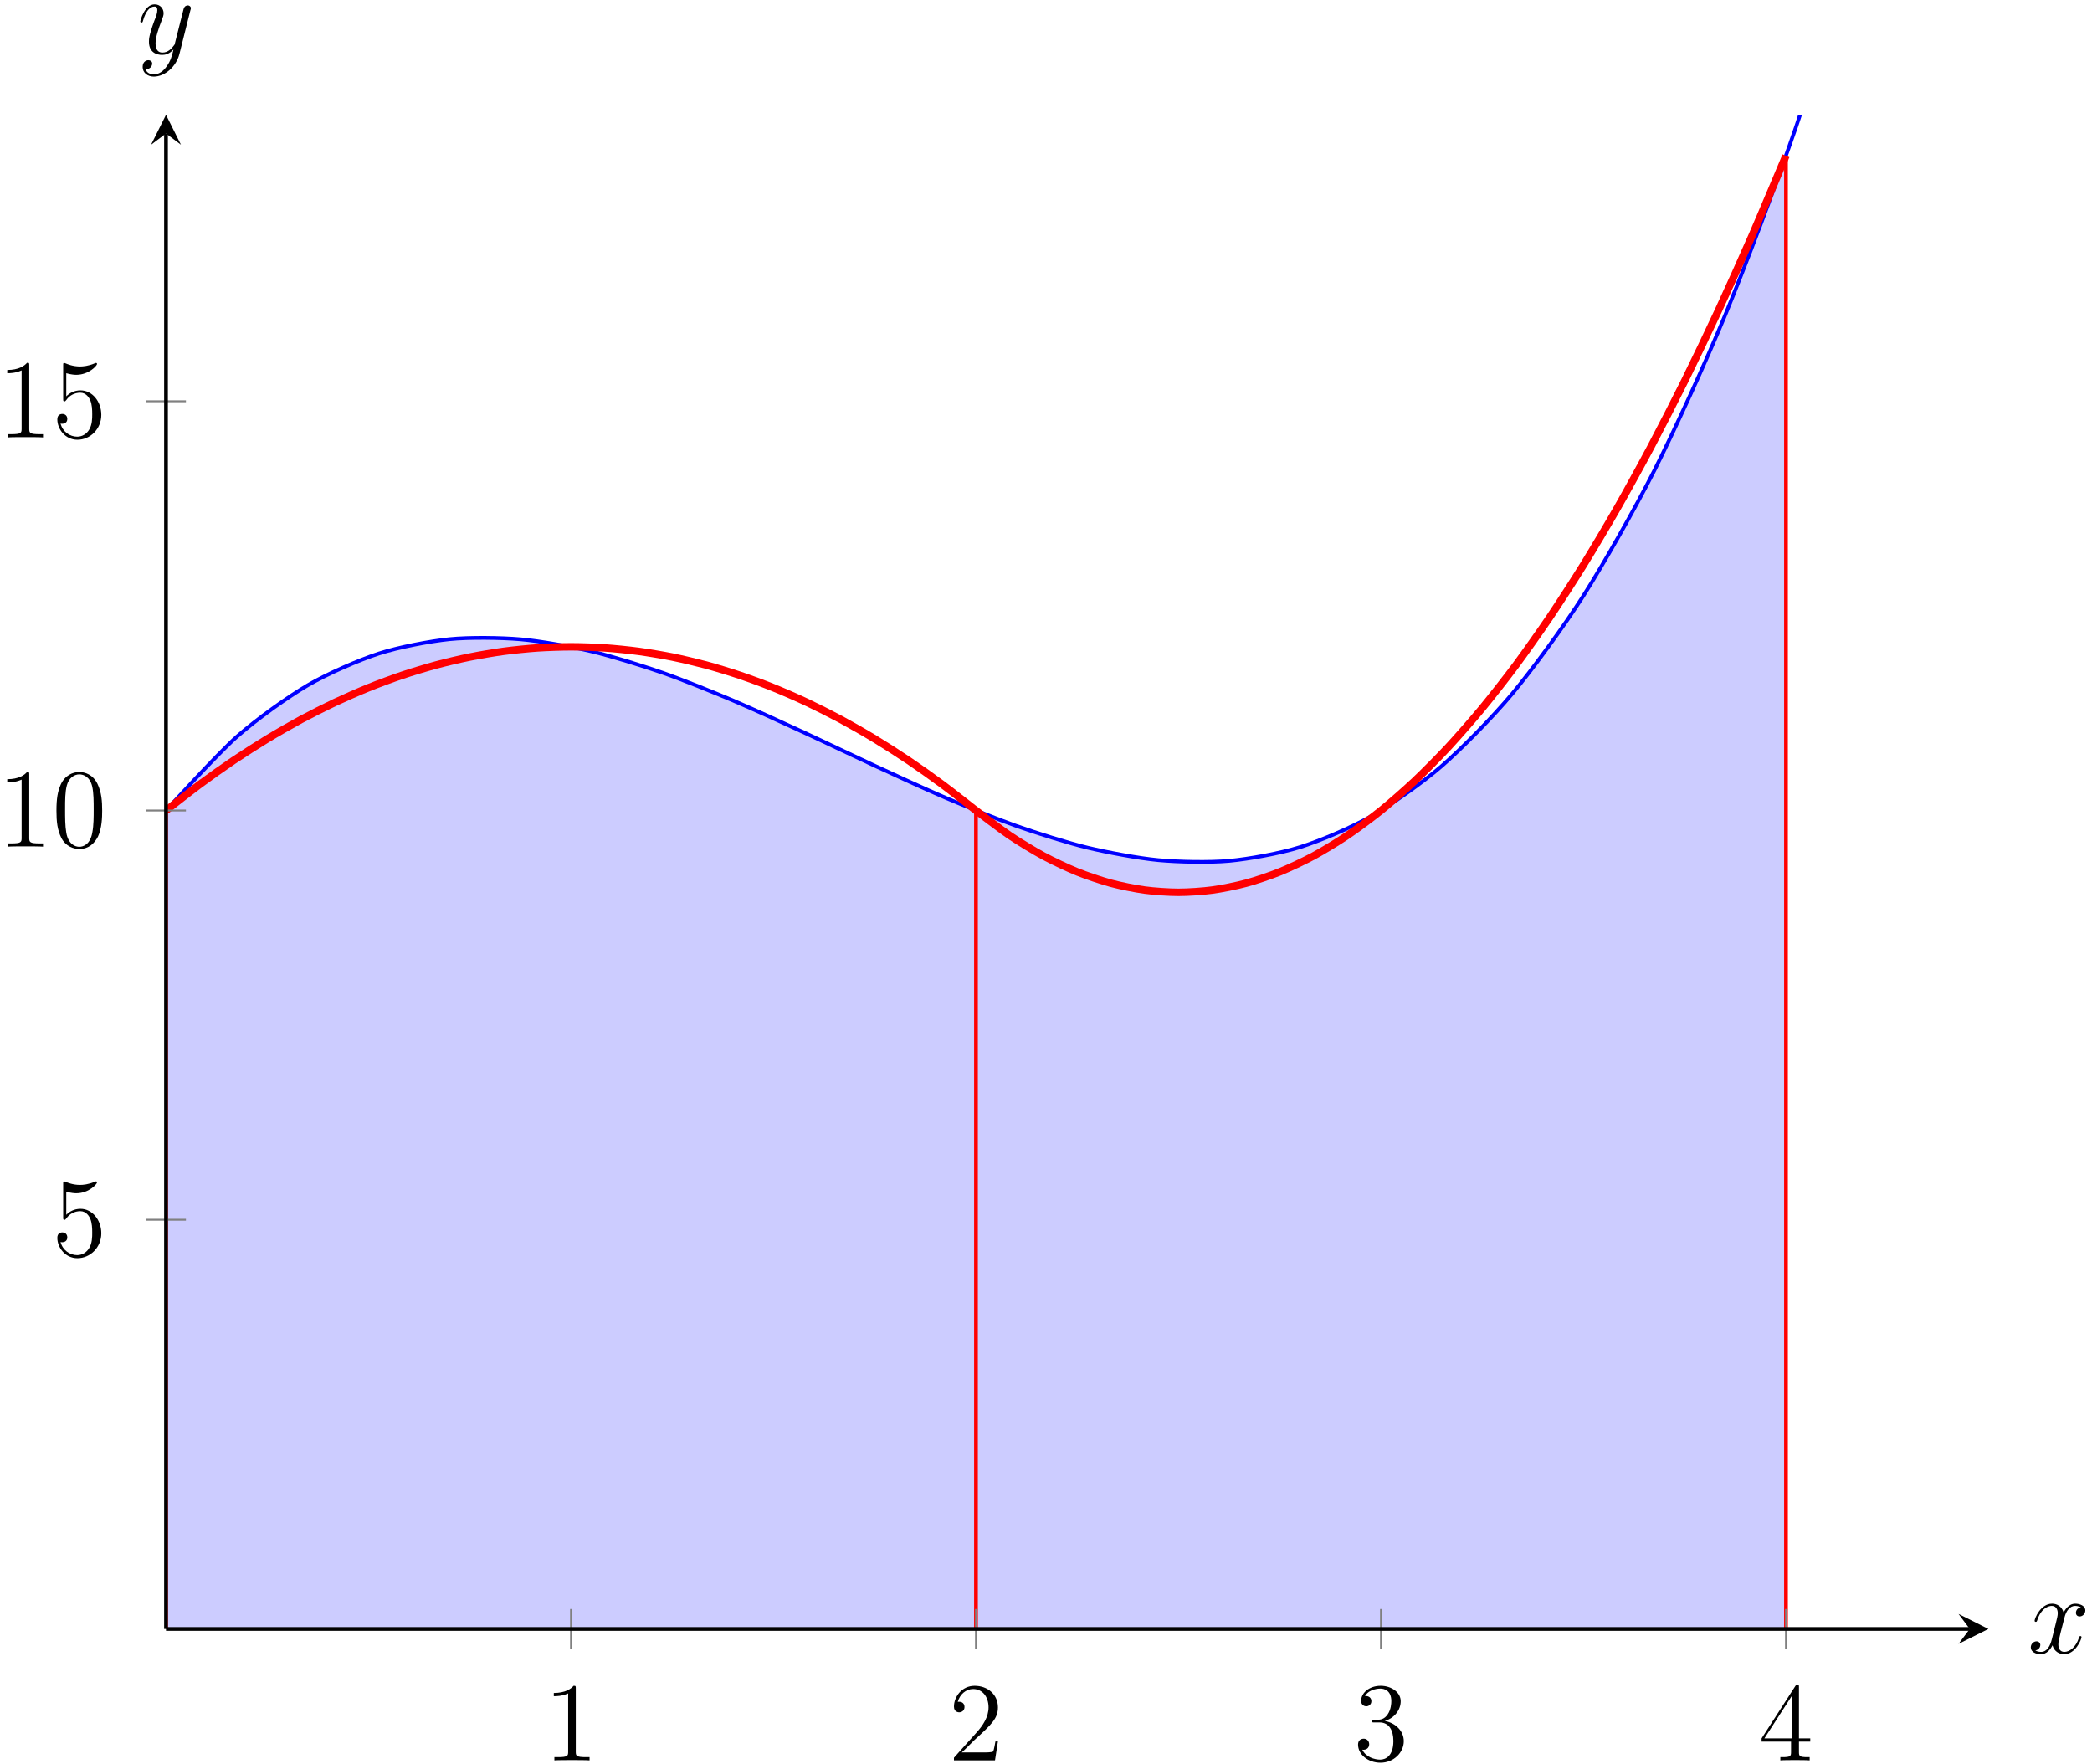 <?xml version="1.0" encoding="UTF-8"?>
<svg xmlns="http://www.w3.org/2000/svg" xmlns:xlink="http://www.w3.org/1999/xlink" width="223pt" height="188pt" viewBox="0 0 223 188" version="1.1">
<defs>
<g>
<symbol overflow="visible" id="glyph0-0">
<path style="stroke:none;" d=""/>
</symbol>
<symbol overflow="visible" id="glyph0-1">
<path style="stroke:none;" d="M 3.438 -7.656 C 3.438 -7.938 3.438 -7.953 3.203 -7.953 C 2.922 -7.625 2.312 -7.188 1.094 -7.188 L 1.094 -6.844 C 1.359 -6.844 1.953 -6.844 2.625 -7.141 L 2.625 -0.922 C 2.625 -0.484 2.578 -0.344 1.531 -0.344 L 1.156 -0.344 L 1.156 0 C 1.484 -0.031 2.641 -0.031 3.031 -0.031 C 3.438 -0.031 4.578 -0.031 4.906 0 L 4.906 -0.344 L 4.531 -0.344 C 3.484 -0.344 3.438 -0.484 3.438 -0.922 Z M 3.438 -7.656 "/>
</symbol>
<symbol overflow="visible" id="glyph0-2">
<path style="stroke:none;" d="M 5.266 -2.016 L 5 -2.016 C 4.953 -1.812 4.859 -1.141 4.75 -0.953 C 4.656 -0.844 3.984 -0.844 3.625 -0.844 L 1.406 -0.844 C 1.734 -1.125 2.469 -1.891 2.766 -2.172 C 4.594 -3.844 5.266 -4.469 5.266 -5.656 C 5.266 -7.031 4.172 -7.953 2.781 -7.953 C 1.406 -7.953 0.578 -6.766 0.578 -5.734 C 0.578 -5.125 1.109 -5.125 1.141 -5.125 C 1.406 -5.125 1.703 -5.312 1.703 -5.688 C 1.703 -6.031 1.484 -6.25 1.141 -6.25 C 1.047 -6.25 1.016 -6.25 0.984 -6.234 C 1.203 -7.047 1.859 -7.609 2.625 -7.609 C 3.641 -7.609 4.266 -6.75 4.266 -5.656 C 4.266 -4.641 3.688 -3.75 3 -2.984 L 0.578 -0.281 L 0.578 0 L 4.953 0 Z M 5.266 -2.016 "/>
</symbol>
<symbol overflow="visible" id="glyph0-3">
<path style="stroke:none;" d="M 2.203 -4.297 C 2 -4.281 1.953 -4.266 1.953 -4.156 C 1.953 -4.047 2.016 -4.047 2.219 -4.047 L 2.766 -4.047 C 3.797 -4.047 4.25 -3.203 4.25 -2.062 C 4.25 -0.484 3.438 -0.078 2.844 -0.078 C 2.266 -0.078 1.297 -0.344 0.938 -1.141 C 1.328 -1.078 1.672 -1.297 1.672 -1.719 C 1.672 -2.062 1.422 -2.312 1.094 -2.312 C 0.797 -2.312 0.484 -2.141 0.484 -1.688 C 0.484 -0.625 1.547 0.25 2.875 0.25 C 4.297 0.25 5.359 -0.844 5.359 -2.047 C 5.359 -3.141 4.469 -4 3.328 -4.203 C 4.359 -4.5 5.031 -5.375 5.031 -6.312 C 5.031 -7.25 4.047 -7.953 2.891 -7.953 C 1.703 -7.953 0.812 -7.219 0.812 -6.344 C 0.812 -5.875 1.188 -5.766 1.359 -5.766 C 1.609 -5.766 1.906 -5.953 1.906 -6.312 C 1.906 -6.688 1.609 -6.859 1.344 -6.859 C 1.281 -6.859 1.25 -6.859 1.219 -6.844 C 1.672 -7.656 2.797 -7.656 2.859 -7.656 C 3.25 -7.656 4.031 -7.484 4.031 -6.312 C 4.031 -6.078 4 -5.422 3.641 -4.906 C 3.281 -4.375 2.875 -4.344 2.562 -4.328 Z M 2.203 -4.297 "/>
</symbol>
<symbol overflow="visible" id="glyph0-4">
<path style="stroke:none;" d="M 4.312 -7.781 C 4.312 -8.016 4.312 -8.062 4.141 -8.062 C 4.047 -8.062 4.016 -8.062 3.922 -7.922 L 0.328 -2.344 L 0.328 -2 L 3.469 -2 L 3.469 -0.906 C 3.469 -0.469 3.438 -0.344 2.562 -0.344 L 2.328 -0.344 L 2.328 0 C 2.609 -0.031 3.547 -0.031 3.891 -0.031 C 4.219 -0.031 5.172 -0.031 5.453 0 L 5.453 -0.344 L 5.219 -0.344 C 4.344 -0.344 4.312 -0.469 4.312 -0.906 L 4.312 -2 L 5.516 -2 L 5.516 -2.344 L 4.312 -2.344 Z M 3.531 -6.844 L 3.531 -2.344 L 0.625 -2.344 Z M 3.531 -6.844 "/>
</symbol>
<symbol overflow="visible" id="glyph0-5">
<path style="stroke:none;" d="M 1.531 -6.844 C 2.047 -6.688 2.469 -6.672 2.594 -6.672 C 3.938 -6.672 4.812 -7.656 4.812 -7.828 C 4.812 -7.875 4.781 -7.938 4.703 -7.938 C 4.688 -7.938 4.656 -7.938 4.547 -7.891 C 3.891 -7.609 3.312 -7.562 3 -7.562 C 2.219 -7.562 1.656 -7.812 1.422 -7.906 C 1.344 -7.938 1.312 -7.938 1.297 -7.938 C 1.203 -7.938 1.203 -7.859 1.203 -7.672 L 1.203 -4.125 C 1.203 -3.906 1.203 -3.844 1.344 -3.844 C 1.406 -3.844 1.422 -3.844 1.547 -4 C 1.875 -4.484 2.438 -4.766 3.031 -4.766 C 3.672 -4.766 3.984 -4.188 4.078 -3.984 C 4.281 -3.516 4.297 -2.922 4.297 -2.469 C 4.297 -2.016 4.297 -1.344 3.953 -0.797 C 3.688 -0.375 3.234 -0.078 2.703 -0.078 C 1.906 -0.078 1.141 -0.609 0.922 -1.484 C 0.984 -1.453 1.047 -1.453 1.109 -1.453 C 1.312 -1.453 1.641 -1.562 1.641 -1.969 C 1.641 -2.312 1.406 -2.5 1.109 -2.5 C 0.891 -2.5 0.578 -2.391 0.578 -1.922 C 0.578 -0.906 1.406 0.25 2.719 0.25 C 4.078 0.25 5.266 -0.891 5.266 -2.406 C 5.266 -3.828 4.297 -5.016 3.047 -5.016 C 2.359 -5.016 1.844 -4.703 1.531 -4.375 Z M 1.531 -6.844 "/>
</symbol>
<symbol overflow="visible" id="glyph0-6">
<path style="stroke:none;" d="M 5.359 -3.828 C 5.359 -4.812 5.297 -5.781 4.859 -6.688 C 4.375 -7.688 3.516 -7.953 2.922 -7.953 C 2.234 -7.953 1.391 -7.609 0.938 -6.609 C 0.609 -5.859 0.484 -5.109 0.484 -3.828 C 0.484 -2.672 0.578 -1.797 1 -0.938 C 1.469 -0.031 2.297 0.25 2.922 0.25 C 3.953 0.25 4.547 -0.375 4.906 -1.062 C 5.328 -1.953 5.359 -3.125 5.359 -3.828 Z M 2.922 0.016 C 2.531 0.016 1.75 -0.203 1.531 -1.5 C 1.406 -2.219 1.406 -3.125 1.406 -3.969 C 1.406 -4.953 1.406 -5.828 1.594 -6.531 C 1.797 -7.344 2.406 -7.703 2.922 -7.703 C 3.375 -7.703 4.062 -7.438 4.297 -6.406 C 4.453 -5.719 4.453 -4.781 4.453 -3.969 C 4.453 -3.172 4.453 -2.266 4.312 -1.531 C 4.094 -0.219 3.328 0.016 2.922 0.016 Z M 2.922 0.016 "/>
</symbol>
<symbol overflow="visible" id="glyph1-0">
<path style="stroke:none;" d=""/>
</symbol>
<symbol overflow="visible" id="glyph1-1">
<path style="stroke:none;" d="M 5.672 -4.875 C 5.281 -4.812 5.141 -4.516 5.141 -4.297 C 5.141 -4 5.359 -3.906 5.531 -3.906 C 5.891 -3.906 6.141 -4.219 6.141 -4.547 C 6.141 -5.047 5.562 -5.266 5.062 -5.266 C 4.344 -5.266 3.938 -4.547 3.828 -4.328 C 3.547 -5.219 2.812 -5.266 2.594 -5.266 C 1.375 -5.266 0.734 -3.703 0.734 -3.438 C 0.734 -3.391 0.781 -3.328 0.859 -3.328 C 0.953 -3.328 0.984 -3.406 1 -3.453 C 1.406 -4.781 2.219 -5.031 2.562 -5.031 C 3.094 -5.031 3.203 -4.531 3.203 -4.25 C 3.203 -3.984 3.125 -3.703 2.984 -3.125 L 2.578 -1.5 C 2.406 -0.781 2.062 -0.125 1.422 -0.125 C 1.359 -0.125 1.062 -0.125 0.812 -0.281 C 1.25 -0.359 1.344 -0.719 1.344 -0.859 C 1.344 -1.094 1.156 -1.25 0.938 -1.25 C 0.641 -1.25 0.328 -0.984 0.328 -0.609 C 0.328 -0.109 0.891 0.125 1.406 0.125 C 1.984 0.125 2.391 -0.328 2.641 -0.828 C 2.828 -0.125 3.438 0.125 3.875 0.125 C 5.094 0.125 5.734 -1.453 5.734 -1.703 C 5.734 -1.766 5.688 -1.812 5.625 -1.812 C 5.516 -1.812 5.5 -1.75 5.469 -1.656 C 5.141 -0.609 4.453 -0.125 3.906 -0.125 C 3.484 -0.125 3.266 -0.438 3.266 -0.922 C 3.266 -1.188 3.312 -1.375 3.5 -2.156 L 3.922 -3.797 C 4.094 -4.5 4.5 -5.031 5.062 -5.031 C 5.078 -5.031 5.422 -5.031 5.672 -4.875 Z M 5.672 -4.875 "/>
</symbol>
<symbol overflow="visible" id="glyph1-2">
<path style="stroke:none;" d="M 3.141 1.344 C 2.828 1.797 2.359 2.203 1.766 2.203 C 1.625 2.203 1.047 2.172 0.875 1.625 C 0.906 1.641 0.969 1.641 0.984 1.641 C 1.344 1.641 1.594 1.328 1.594 1.047 C 1.594 0.781 1.359 0.688 1.188 0.688 C 0.984 0.688 0.578 0.828 0.578 1.406 C 0.578 2.016 1.094 2.438 1.766 2.438 C 2.969 2.438 4.172 1.344 4.5 0.016 L 5.672 -4.656 C 5.688 -4.703 5.719 -4.781 5.719 -4.859 C 5.719 -5.031 5.562 -5.156 5.391 -5.156 C 5.281 -5.156 5.031 -5.109 4.938 -4.75 L 4.047 -1.234 C 4 -1.016 4 -0.984 3.891 -0.859 C 3.656 -0.531 3.266 -0.125 2.688 -0.125 C 2.016 -0.125 1.953 -0.781 1.953 -1.094 C 1.953 -1.781 2.281 -2.703 2.609 -3.562 C 2.734 -3.906 2.812 -4.078 2.812 -4.312 C 2.812 -4.812 2.453 -5.266 1.859 -5.266 C 0.766 -5.266 0.328 -3.531 0.328 -3.438 C 0.328 -3.391 0.375 -3.328 0.453 -3.328 C 0.562 -3.328 0.578 -3.375 0.625 -3.547 C 0.906 -4.547 1.359 -5.031 1.828 -5.031 C 1.938 -5.031 2.141 -5.031 2.141 -4.641 C 2.141 -4.328 2.016 -3.984 1.828 -3.531 C 1.25 -1.953 1.25 -1.562 1.25 -1.281 C 1.25 -0.141 2.062 0.125 2.656 0.125 C 3 0.125 3.438 0.016 3.844 -0.438 L 3.859 -0.422 C 3.688 0.281 3.562 0.75 3.141 1.344 Z M 3.141 1.344 "/>
</symbol>
</g>
<clipPath id="clip1">
  <path d="M 17.695 16 L 191 16 L 191 173.637 L 17.695 173.637 Z M 17.695 16 "/>
</clipPath>
<clipPath id="clip2">
  <path d="M 17.695 12.238 L 205 12.238 L 205 98 L 17.695 98 Z M 17.695 12.238 "/>
</clipPath>
<clipPath id="clip3">
  <path d="M 17.695 57 L 116 57 L 116 98 L 17.695 98 Z M 17.695 57 "/>
</clipPath>
<clipPath id="clip4">
  <path d="M 92 12.238 L 202 12.238 L 202 107 L 92 107 Z M 92 12.238 "/>
</clipPath>
<clipPath id="clip5">
  <path d="M 103 86 L 105 86 L 105 173.637 L 103 173.637 Z M 103 86 "/>
</clipPath>
<clipPath id="clip6">
  <path d="M 190 16 L 191 16 L 191 173.637 L 190 173.637 Z M 190 16 "/>
</clipPath>
<clipPath id="clip7">
  <path d="M 17.695 86 L 18 86 L 18 173.637 L 17.695 173.637 Z M 17.695 86 "/>
</clipPath>
</defs>
<g id="surface1">
<g clip-path="url(#clip1)" clip-rule="nonzero">
<path style=" stroke:none;fill-rule:nonzero;fill:rgb(79.999%,79.999%,100%);fill-opacity:1;" d="M 17.695 86.395 L 24.891 78.84 L 32.086 73.469 L 39.281 70.035 L 46.477 68.301 L 53.672 68.016 L 60.867 68.945 L 68.059 70.844 L 75.254 73.469 L 82.449 76.578 L 89.645 79.93 L 96.84 83.285 L 104.035 86.395 L 111.23 89.02 L 118.426 90.918 L 125.621 91.848 L 132.816 91.562 L 140.012 89.828 L 147.207 86.395 L 154.402 81.023 L 161.598 73.469 L 168.793 63.492 L 175.988 50.852 L 183.18 35.305 L 190.375 16.602 L 190.375 173.637 L 17.695 173.637 Z M 17.695 86.395 "/>
</g>
<g clip-path="url(#clip2)" clip-rule="nonzero">
<path style="fill:none;stroke-width:0.399;stroke-linecap:butt;stroke-linejoin:miter;stroke:rgb(0%,0%,100%);stroke-opacity:1;stroke-miterlimit:10;" d="M 0 87.24 C 0 87.24 5.457 93.26 7.555 95.112 C 9.653 96.963 13.012 99.365 15.11 100.592 C 17.207 101.819 20.567 103.28 22.664 103.963 C 24.762 104.643 28.121 105.287 30.219 105.502 C 32.317 105.713 35.676 105.67 37.774 105.49 C 39.871 105.311 43.231 104.701 45.328 104.209 C 47.426 103.717 50.789 102.67 52.883 101.944 C 54.981 101.213 58.344 99.85 60.438 98.967 C 62.535 98.08 65.899 96.526 67.993 95.561 C 70.09 94.596 73.453 92.979 75.547 92.014 C 77.645 91.045 81.008 89.487 83.102 88.596 C 85.2 87.705 88.563 86.33 90.657 85.592 C 92.754 84.854 96.118 83.787 98.211 83.283 C 100.309 82.78 103.672 82.147 105.77 81.951 C 107.864 81.756 111.227 81.682 113.325 81.873 C 115.418 82.065 118.782 82.674 120.879 83.334 C 122.973 83.99 126.336 85.408 128.434 86.608 C 130.528 87.807 133.891 90.162 135.989 91.983 C 138.082 93.803 141.446 97.213 143.543 99.733 C 145.637 102.252 149 106.846 151.098 110.143 C 153.192 113.44 156.555 119.338 158.653 123.49 C 160.746 127.643 164.11 134.975 166.207 140.057 C 168.305 145.143 171.664 154.033 173.762 160.127 C 175.86 166.221 181.317 183.975 181.317 183.975 " transform="matrix(1,0,0,-1,17.695,173.635)"/>
</g>
<g clip-path="url(#clip3)" clip-rule="nonzero">
<path style="fill:none;stroke-width:0.797;stroke-linecap:butt;stroke-linejoin:miter;stroke:rgb(100%,0%,0%);stroke-opacity:1;stroke-miterlimit:10;" d="M 0 87.24 C 0 87.24 2.598 89.287 3.598 90.026 C 4.594 90.768 6.196 91.901 7.196 92.573 C 8.192 93.244 9.793 94.268 10.793 94.873 C 11.789 95.479 13.391 96.397 14.391 96.936 C 15.387 97.471 16.989 98.28 17.989 98.752 C 18.985 99.221 20.586 99.924 21.586 100.326 C 22.582 100.729 24.184 101.323 25.184 101.658 C 26.18 101.994 27.782 102.479 28.782 102.748 C 29.778 103.018 31.379 103.397 32.379 103.596 C 33.375 103.799 34.977 104.069 35.977 104.205 C 36.973 104.338 38.575 104.502 39.575 104.569 C 40.571 104.635 42.172 104.69 43.172 104.69 C 44.168 104.69 45.77 104.635 46.77 104.569 C 47.766 104.502 49.367 104.338 50.364 104.205 C 51.364 104.069 52.965 103.799 53.961 103.6 C 54.961 103.397 56.563 103.018 57.559 102.752 C 58.559 102.483 60.16 101.994 61.157 101.658 C 62.157 101.323 63.758 100.733 64.754 100.326 C 65.754 99.924 67.356 99.225 68.352 98.752 C 69.352 98.28 70.953 97.471 71.95 96.936 C 72.95 96.397 74.551 95.479 75.547 94.873 C 76.547 94.268 78.149 93.244 79.145 92.573 C 80.145 91.901 81.746 90.768 82.743 90.026 C 83.743 89.287 86.34 87.24 86.34 87.24 " transform="matrix(1,0,0,-1,17.695,173.635)"/>
</g>
<g clip-path="url(#clip4)" clip-rule="nonzero">
<path style="fill:none;stroke-width:0.797;stroke-linecap:butt;stroke-linejoin:miter;stroke:rgb(100%,0%,0%);stroke-opacity:1;stroke-miterlimit:10;" d="M 86.34 87.24 C 86.34 87.24 88.942 85.248 89.938 84.573 C 90.938 83.901 92.539 82.932 93.535 82.393 C 94.535 81.858 96.137 81.1 97.133 80.698 C 98.133 80.295 99.735 79.756 100.731 79.487 C 101.731 79.217 103.332 78.893 104.328 78.76 C 105.328 78.623 106.926 78.518 107.926 78.518 C 108.926 78.518 110.524 78.623 111.524 78.76 C 112.524 78.893 114.121 79.217 115.121 79.487 C 116.121 79.756 117.719 80.295 118.719 80.698 C 119.719 81.1 121.317 81.858 122.317 82.393 C 123.317 82.932 124.914 83.905 125.914 84.576 C 126.91 85.248 128.512 86.436 129.512 87.24 C 130.508 88.049 132.11 89.451 133.11 90.393 C 134.106 91.334 135.707 92.951 136.707 94.026 C 137.703 95.104 139.305 96.936 140.305 98.147 C 141.301 99.358 142.903 101.405 143.903 102.748 C 144.899 104.096 146.5 106.358 147.5 107.838 C 148.496 109.319 150.098 111.799 151.098 113.412 C 152.094 115.026 153.696 117.721 154.696 119.471 C 155.692 121.217 157.293 124.131 158.293 126.014 C 159.289 127.897 160.891 131.026 161.891 133.041 C 162.887 135.061 164.489 138.401 165.489 140.553 C 166.485 142.705 168.086 146.264 169.086 148.549 C 170.082 150.838 172.68 157.033 172.68 157.033 " transform="matrix(1,0,0,-1,17.695,173.635)"/>
</g>
<g clip-path="url(#clip5)" clip-rule="nonzero">
<path style="fill:none;stroke-width:0.399;stroke-linecap:butt;stroke-linejoin:miter;stroke:rgb(100%,0%,0%);stroke-opacity:1;stroke-miterlimit:10;" d="M 86.34 87.24 L 86.34 -0.002 " transform="matrix(1,0,0,-1,17.695,173.635)"/>
</g>
<g clip-path="url(#clip6)" clip-rule="nonzero">
<path style="fill:none;stroke-width:0.399;stroke-linecap:butt;stroke-linejoin:miter;stroke:rgb(100%,0%,0%);stroke-opacity:1;stroke-miterlimit:10;" d="M 172.684 157.033 L 172.684 -0.002 " transform="matrix(1,0,0,-1,17.695,173.635)"/>
</g>
<g clip-path="url(#clip7)" clip-rule="nonzero">
<path style="fill:none;stroke-width:0.399;stroke-linecap:butt;stroke-linejoin:miter;stroke:rgb(100%,0%,0%);stroke-opacity:1;stroke-miterlimit:10;" d="M 0 87.24 L 0 -0.002 " transform="matrix(1,0,0,-1,17.695,173.635)"/>
</g>
<path style="fill:none;stroke-width:0.199;stroke-linecap:butt;stroke-linejoin:miter;stroke:rgb(50%,50%,50%);stroke-opacity:1;stroke-miterlimit:10;" d="M 43.172 -2.127 L 43.172 2.127 M 86.34 -2.127 L 86.34 2.127 M 129.512 -2.127 L 129.512 2.127 M 172.684 -2.127 L 172.684 2.127 " transform="matrix(1,0,0,-1,17.695,173.635)"/>
<path style="fill:none;stroke-width:0.199;stroke-linecap:butt;stroke-linejoin:miter;stroke:rgb(50%,50%,50%);stroke-opacity:1;stroke-miterlimit:10;" d="M -2.125 43.619 L 2.125 43.619 M -2.125 87.24 L 2.125 87.24 M -2.125 130.862 L 2.125 130.862 " transform="matrix(1,0,0,-1,17.695,173.635)"/>
<path style="fill:none;stroke-width:0.399;stroke-linecap:butt;stroke-linejoin:miter;stroke:rgb(0%,0%,0%);stroke-opacity:1;stroke-miterlimit:10;" d="M 0 -0.002 L 192.274 -0.002 " transform="matrix(1,0,0,-1,17.695,173.635)"/>
<path style=" stroke:none;fill-rule:nonzero;fill:rgb(0%,0%,0%);fill-opacity:1;" d="M 211.961 173.637 L 208.773 172.039 L 209.969 173.637 L 208.773 175.23 "/>
<path style="fill:none;stroke-width:0.399;stroke-linecap:butt;stroke-linejoin:miter;stroke:rgb(0%,0%,0%);stroke-opacity:1;stroke-miterlimit:10;" d="M 0 -0.002 L 0 159.405 " transform="matrix(1,0,0,-1,17.695,173.635)"/>
<path style=" stroke:none;fill-rule:nonzero;fill:rgb(0%,0%,0%);fill-opacity:1;" d="M 17.695 12.238 L 16.102 15.426 L 17.695 14.23 L 19.289 15.426 "/>
<g style="fill:rgb(0%,0%,0%);fill-opacity:1;">
  <use xlink:href="#glyph0-1" x="57.939" y="187.649"/>
</g>
<g style="fill:rgb(0%,0%,0%);fill-opacity:1;">
  <use xlink:href="#glyph0-2" x="101.11" y="187.649"/>
</g>
<g style="fill:rgb(0%,0%,0%);fill-opacity:1;">
  <use xlink:href="#glyph0-3" x="144.28" y="187.649"/>
</g>
<g style="fill:rgb(0%,0%,0%);fill-opacity:1;">
  <use xlink:href="#glyph0-4" x="187.451" y="187.649"/>
</g>
<g style="fill:rgb(0%,0%,0%);fill-opacity:1;">
  <use xlink:href="#glyph0-5" x="5.532" y="133.867"/>
</g>
<g style="fill:rgb(0%,0%,0%);fill-opacity:1;">
  <use xlink:href="#glyph0-1" x="-0.321" y="90.246"/>
  <use xlink:href="#glyph0-6" x="5.532" y="90.246"/>
</g>
<g style="fill:rgb(0%,0%,0%);fill-opacity:1;">
  <use xlink:href="#glyph0-1" x="-0.321" y="46.626"/>
  <use xlink:href="#glyph0-5" x="5.532" y="46.626"/>
</g>
<g style="fill:rgb(0%,0%,0%);fill-opacity:1;">
  <use xlink:href="#glyph1-1" x="216.147" y="176.209"/>
</g>
<g style="fill:rgb(0%,0%,0%);fill-opacity:1;">
  <use xlink:href="#glyph1-2" x="14.627" y="5.73"/>
</g>
</g>
</svg>
